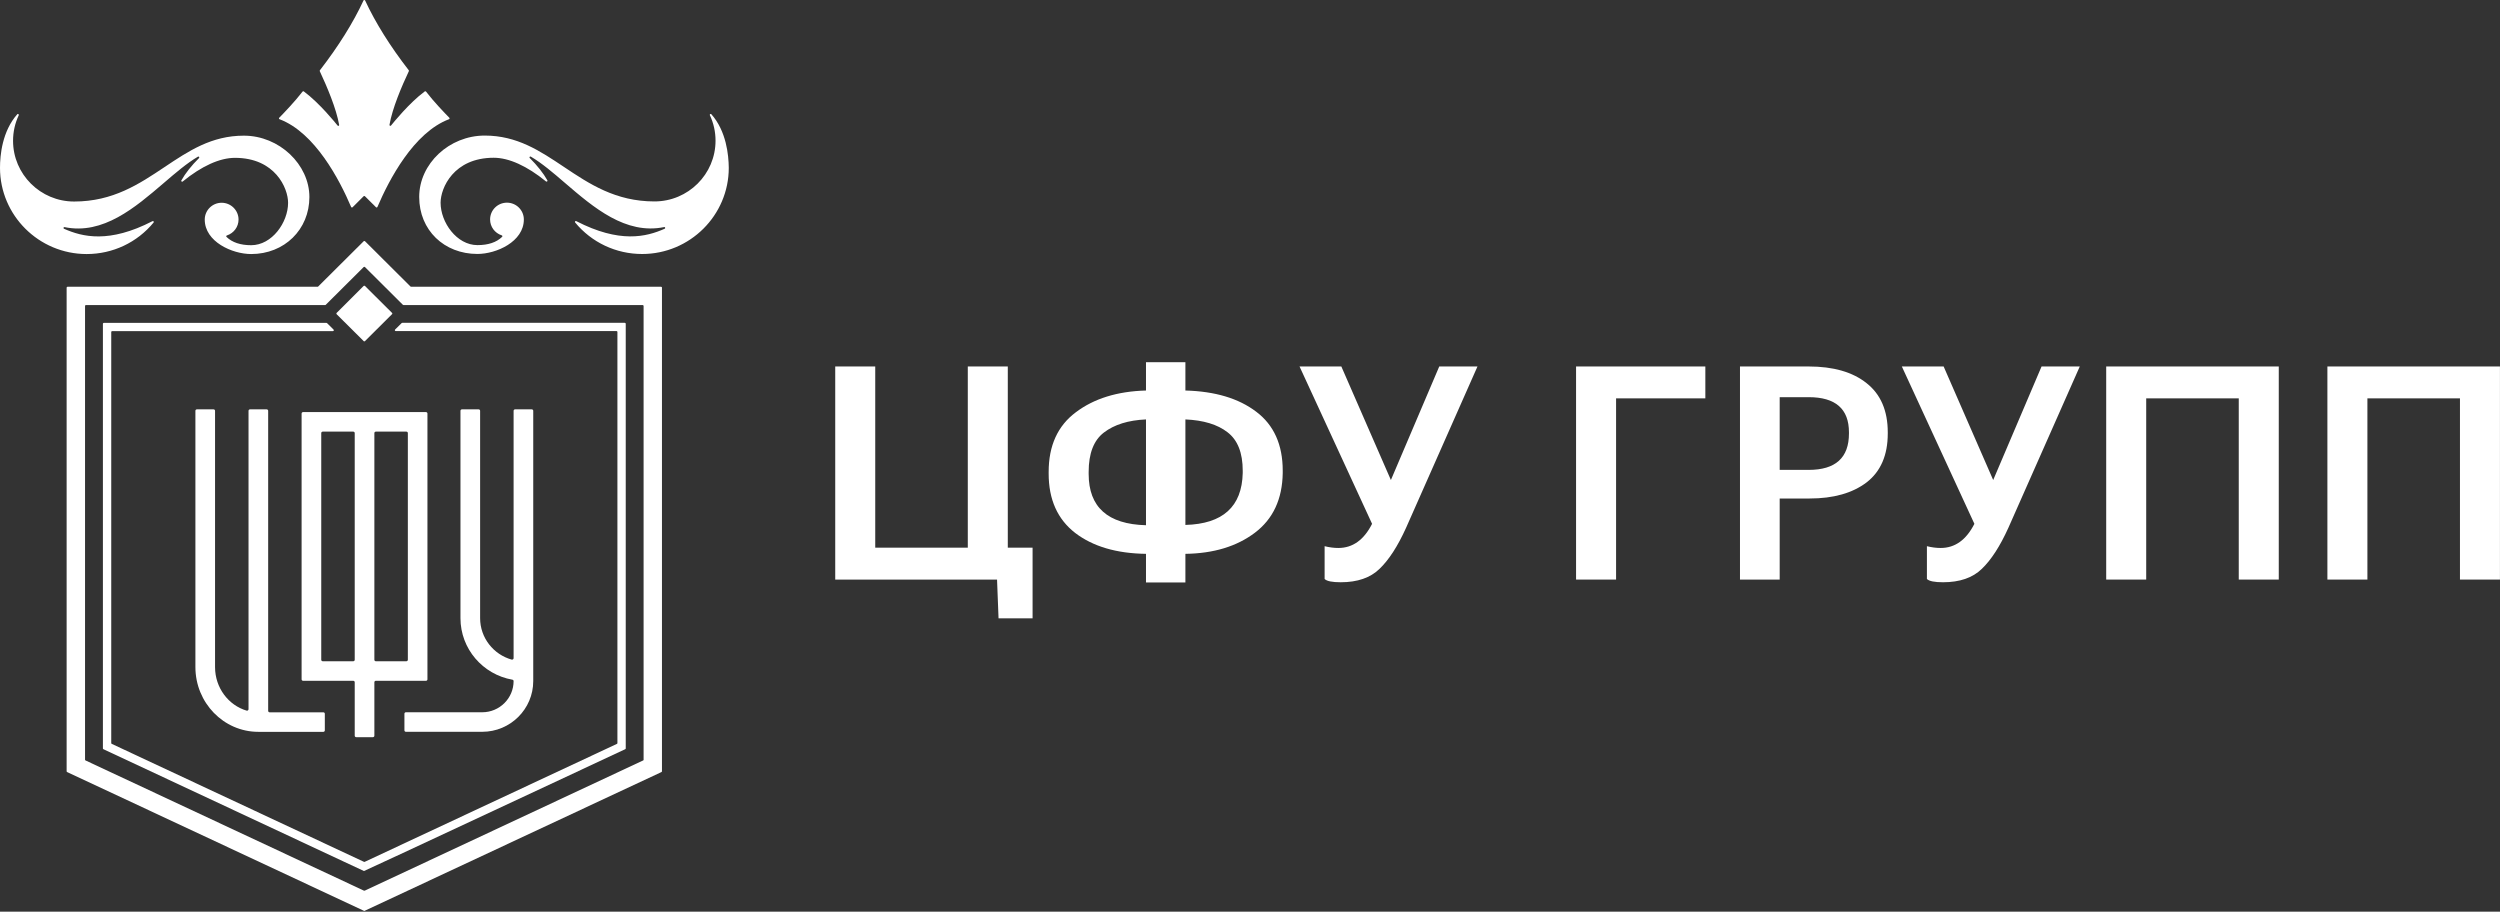 <?xml version="1.0" encoding="UTF-8"?> <svg xmlns="http://www.w3.org/2000/svg" width="2575" height="939" viewBox="0 0 2575 939" fill="none"><rect x="0" y="0" width="2575" height="939" fill="#333333" stroke="none"/><path d="M2533.76 410.312H2438.43V596.957H2397.22V377.465H2574.95V596.957H2533.76V410.312Z" fill="white"></path><path d="M2305.92 410.312H2210.59V596.957H2169.39V377.465H2347.13V596.957H2305.92V410.312Z" fill="white"></path><path d="M2001.33 599.72C1992.51 599.72 1986.98 598.594 1984.72 596.343V562.575C1989.64 563.803 1994.36 564.417 1998.87 564.417C2013.63 564.417 2025.21 556.128 2033.62 539.551L1958.89 377.465H2001.94L2052.99 494.425L2102.81 377.465H2142.17L2068.67 543.542C2060.06 562.575 2050.94 576.696 2041.3 585.906C2031.87 595.115 2018.55 599.72 2001.33 599.72Z" fill="white"></path><path d="M1792.18 377.465H1862.91C1888.33 377.465 1908.22 383.195 1922.57 394.656C1937.12 406.117 1944.4 423 1944.4 445.308V446.536C1944.4 468.843 1937.12 485.625 1922.57 496.881C1908.01 507.932 1888.43 513.458 1863.83 513.458H1833.08V596.957H1792.18V377.465ZM1862.91 483.988C1890.58 483.988 1904.42 471.504 1904.42 446.536V445.308C1904.42 421.159 1890.58 409.084 1862.91 409.084H1833.08V483.988H1862.91Z" fill="white"></path><path d="M1623.35 377.465H1756.51V410.312H1664.56V596.957H1623.35V377.465Z" fill="white"></path><path d="M1380.95 599.72C1372.14 599.72 1366.6 598.594 1364.35 596.343V562.575C1369.27 563.803 1373.98 564.417 1378.49 564.417C1393.26 564.417 1404.84 556.128 1413.24 539.551L1338.52 377.465H1381.57L1432.62 494.425L1482.43 377.465H1521.8L1448.3 543.542C1439.69 562.575 1430.57 576.696 1420.93 585.906C1411.5 595.115 1398.17 599.72 1380.95 599.72Z" fill="white"></path><path d="M1220.96 402.232C1251.51 403.05 1275.8 410.316 1293.84 424.027C1312.09 437.739 1321.21 458 1321.21 484.81V487.266C1320.8 514.075 1311.27 534.541 1292.61 548.662C1273.96 562.783 1250.07 570.048 1220.96 570.458V599.928H1180.37V570.458C1150.03 570.048 1125.73 562.885 1107.49 548.969C1089.24 534.848 1080.12 514.485 1080.12 487.88V486.038C1080.12 459.023 1089.45 438.558 1108.1 424.641C1126.76 410.52 1150.85 403.05 1180.37 402.232V373.068H1220.96V402.232ZM1180.37 432.009C1162.12 432.827 1147.67 437.33 1137.01 445.516C1126.55 453.498 1121.32 467.005 1121.32 486.038V488.187C1121.32 522.364 1141.01 539.964 1180.37 540.987V432.009ZM1220.96 540.68C1259.51 539.657 1279.19 521.852 1280.01 487.266V484.81C1280.01 466.391 1274.78 453.191 1264.32 445.209C1254.07 437.228 1239.62 432.827 1220.96 432.009V540.68Z" fill="white"></path><path d="M1028.5 636.865L1026.96 596.957H860.289V377.465H901.497V564.11H996.827V377.465H1038.03V564.11H1063.56V636.865H1028.5Z" fill="white"></path><path d="M440.269 699.711V425.956C440.269 425.112 439.612 424.455 438.758 424.455H312.16C311.306 424.455 310.649 425.112 310.649 425.956V699.711C310.649 700.555 311.306 701.212 312.16 701.212H363.852C364.706 701.212 365.363 701.869 365.363 702.714V757.783C365.363 758.628 366.029 759.285 366.873 759.285H384.092C384.936 759.285 385.602 758.628 385.602 757.783V702.714C385.602 701.869 386.259 701.212 387.113 701.212H438.805C439.612 701.212 440.269 700.555 440.269 699.711ZM418.575 681.085H387.113C386.259 681.085 385.602 680.428 385.602 679.584V446.084C385.602 445.239 386.259 444.582 387.113 444.582H418.575C419.419 444.582 420.085 445.239 420.085 446.084V679.584C420.085 680.428 419.372 681.085 418.575 681.085ZM330.889 679.584V446.084C330.889 445.239 331.546 444.582 332.4 444.582H363.852C364.706 444.582 365.363 445.239 365.363 446.084V679.584C365.363 680.428 364.706 681.085 363.852 681.085H332.4C331.593 681.085 330.889 680.428 330.889 679.584Z" fill="white"></path><path d="M530.506 421.641C529.661 421.641 529.005 422.298 529.005 423.142V677.895C529.005 678.881 528.01 679.678 527.025 679.397C508.296 674.142 494.522 656.971 494.522 636.703V423.142C494.522 422.298 493.865 421.641 493.011 421.641H475.793C474.948 421.641 474.282 422.298 474.282 423.142V636.703C474.282 668.418 497.402 694.738 527.776 700.087C528.479 700.227 529.005 700.79 529.005 701.494C529.005 719.228 514.517 733.631 496.689 733.631H418.058C417.214 733.631 416.557 734.288 416.557 735.133V752.248C416.557 753.092 417.214 753.749 418.058 753.749H496.689C525.702 753.749 549.235 730.347 549.235 701.494V423.142C549.235 422.298 548.578 421.641 547.724 421.641H530.506Z" fill="white"></path><path d="M274.712 421.641H257.493C256.64 421.641 255.983 422.298 255.983 423.142V730.441C255.983 731.473 254.988 732.224 254.003 731.943C235.274 726.407 221.5 708.391 221.5 687.091V423.142C221.5 422.298 220.843 421.641 219.989 421.641H202.78C201.926 421.641 201.27 422.298 201.27 423.142V687.091C201.27 723.873 230.32 753.796 266.079 753.796H333.056C333.901 753.796 334.567 753.139 334.567 752.295V735.18C334.567 734.335 333.901 733.679 333.056 733.679H277.724C276.879 733.679 276.213 733.022 276.213 732.177V423.142C276.213 422.344 275.509 421.641 274.712 421.641Z" fill="white"></path><path d="M680.917 295.352H423.471C423.236 295.352 423.002 295.258 422.814 295.117L375.926 248.436C375.598 248.107 374.988 248.107 374.613 248.436L327.725 295.117C327.537 295.305 327.303 295.352 327.059 295.352H69.528C69.049 295.352 68.627 295.774 68.627 296.29V794.424C68.627 794.799 68.862 795.081 69.143 795.222C69.143 795.222 374.847 938.221 375.222 938.315C375.598 938.221 681.293 795.222 681.293 795.222C681.63 795.081 681.818 794.753 681.818 794.424V296.29C681.865 295.774 681.443 295.352 680.917 295.352ZM662.948 782.461C662.948 782.836 662.761 783.164 662.432 783.258L375.645 917.391C375.41 917.485 375.129 917.485 374.894 917.391L88.106 783.258C87.778 783.118 87.591 782.789 87.591 782.461V315.103C87.591 314.587 88.013 314.212 88.482 314.212H334.894C335.128 314.212 335.41 314.118 335.55 313.93L374.613 275.037C374.941 274.709 375.598 274.709 375.879 275.037L414.942 313.93C415.082 314.071 415.364 314.212 415.598 314.212H662.001C662.479 314.212 662.901 314.634 662.901 315.103V782.461H662.948Z" fill="white"></path><path d="M643.573 332.51H414.333C414.098 332.51 413.864 332.603 413.676 332.791L406.93 339.453C406.695 339.688 406.601 340.11 406.742 340.438C406.883 340.767 407.211 341.001 407.586 341.001H635.035C635.551 341.001 635.936 341.377 635.936 341.893V765.384C635.936 765.759 635.738 766.041 635.457 766.181L375.656 887.693C375.421 887.787 375.139 887.787 374.905 887.693L115.103 766.181C114.812 766.041 114.578 765.712 114.578 765.384V341.94C114.578 341.424 115.01 341.049 115.479 341.049H342.927C343.255 341.049 343.584 340.814 343.771 340.485C343.912 340.157 343.818 339.735 343.584 339.5L336.884 332.838C336.697 332.651 336.462 332.556 336.227 332.556H106.94C106.424 332.556 105.992 332.979 105.992 333.448V770.873C105.992 771.248 106.189 771.53 106.518 771.671L374.858 897.171C375.609 897.171 643.996 771.671 643.996 771.671C644.277 771.53 644.512 771.201 644.512 770.873V333.401C644.512 332.932 644.089 332.51 643.573 332.51Z" fill="white"></path><path d="M375.224 351.651C375.459 351.651 375.693 351.557 375.881 351.369L403.805 323.595C403.993 323.454 404.087 323.219 404.087 322.938C404.087 322.656 403.993 322.469 403.805 322.281L375.881 294.507C375.506 294.179 374.943 294.179 374.567 294.507L346.69 322.328C346.352 322.703 346.352 323.267 346.69 323.595L374.614 351.369C374.755 351.557 374.989 351.651 375.224 351.651Z" fill="white"></path><path d="M361.637 213.155C361.778 213.437 362.012 213.625 362.303 213.718C362.631 213.765 362.913 213.671 363.148 213.484L374.567 202.083C374.895 201.755 375.505 201.755 375.834 202.083L387.3 213.484C387.441 213.671 387.675 213.718 387.91 213.718C388.379 213.671 388.67 213.437 388.764 213.155C400.643 185.287 426.024 136.542 462.487 122.795C462.769 122.702 463.003 122.42 463.05 122.138C463.097 121.857 463.003 121.529 462.816 121.294C458.19 116.602 446.639 104.592 438.804 94.317C438.476 93.942 437.913 93.848 437.528 94.129C421.445 106.046 404.659 126.924 402.773 129.27C402.538 129.598 402.107 129.739 401.684 129.551C401.309 129.363 401.075 128.988 401.168 128.566C404.087 111.629 413.62 89.157 421.117 73.299C421.258 72.971 421.211 72.642 421.023 72.361C401.872 47.683 386.737 23.474 376.068 0.486C375.74 -0.162 374.708 -0.162 374.417 0.486C363.758 23.474 348.622 47.636 329.471 72.408C329.284 72.689 329.237 73.064 329.378 73.346C336.828 89.25 346.352 111.723 349.326 128.613C349.42 129.035 349.185 129.411 348.81 129.598C348.435 129.786 347.956 129.645 347.675 129.27C345.836 126.924 329.002 106.046 312.91 94.129C312.535 93.848 311.972 93.895 311.643 94.317C303.761 104.592 292.211 116.602 287.585 121.294C287.35 121.529 287.303 121.81 287.35 122.138C287.397 122.467 287.632 122.702 287.913 122.795C324.376 136.542 349.795 185.287 361.637 213.155Z" fill="white"></path><path d="M732.667 117.635C732.386 117.306 731.86 117.212 731.485 117.494C731.109 117.728 730.969 118.244 731.156 118.62C735.022 126.877 737.002 135.744 737.002 144.892C737.002 179.423 708.796 207.478 674.078 207.478C634.04 207.478 607.007 189.416 580.922 171.963C556.066 155.355 532.58 139.638 499.279 139.638C462.722 139.638 431.776 168.632 431.776 202.881C431.776 237.129 457.533 261.572 491.726 261.572C511.261 261.572 539.561 248.952 539.561 226.057C539.561 216.533 531.773 208.745 522.155 208.745C512.537 208.745 504.796 216.486 504.796 226.057C504.796 233.517 509.61 240.085 516.826 242.431C517.107 242.525 517.342 242.759 517.435 243.087C517.529 243.416 517.389 243.698 517.201 243.932C511.402 249.609 502.864 252.471 491.773 252.471C470.36 252.471 453.808 228.966 453.808 208.792C453.808 193.685 467.198 162.486 508.521 162.486C524.182 162.486 542.808 170.931 562.39 186.882C562.719 187.164 563.235 187.164 563.563 186.882C563.901 186.601 563.995 186.132 563.798 185.757C559.697 178.438 553.382 170.462 545.594 162.721C545.266 162.392 545.219 161.876 545.547 161.548C545.829 161.172 546.354 161.078 546.73 161.313C558.093 167.975 569.794 177.968 582.151 188.618C611.352 213.671 644.409 242.055 684.081 233.892C684.644 233.751 685.028 234.127 685.122 234.502C685.263 234.924 685.028 235.393 684.644 235.581C665.643 244.073 638.141 250.782 593.514 227.746C593.139 227.559 592.67 227.652 592.388 227.981C592.107 228.309 592.107 228.778 592.388 229.154C609.41 249.797 634.556 261.619 661.392 261.619C710.588 261.619 750.636 221.788 750.636 172.855C750.495 159.765 748.187 135.087 732.667 117.635Z" fill="white"></path><path d="M158.201 229.201C158.482 228.873 158.482 228.404 158.201 228.028C157.966 227.7 157.497 227.606 157.074 227.794C112.448 250.829 84.946 244.074 65.945 235.629C65.513 235.441 65.279 234.972 65.419 234.55C65.56 234.174 65.945 233.799 66.508 233.939C106.18 242.103 139.237 213.719 168.484 188.666C180.842 178.063 192.543 168.023 203.906 161.361C204.338 161.126 204.854 161.22 205.088 161.595C205.37 161.971 205.323 162.487 204.994 162.815C197.206 170.556 190.892 178.532 186.791 185.851C186.547 186.226 186.641 186.695 187.026 186.977C187.354 187.258 187.87 187.258 188.152 186.977C207.725 171.025 226.36 162.581 242.02 162.581C283.344 162.581 296.734 193.78 296.734 208.887C296.734 229.107 280.135 252.565 258.722 252.565C247.678 252.565 239.14 249.703 233.294 244.026C233.059 243.792 232.966 243.51 233.059 243.182C233.153 242.854 233.341 242.619 233.669 242.525C240.838 240.18 245.699 233.611 245.699 226.152C245.699 216.628 237.873 208.839 228.293 208.839C218.713 208.839 210.887 216.581 210.887 226.152C210.887 249 239.187 261.667 258.722 261.667C292.915 261.667 318.671 236.426 318.671 202.975C318.671 169.524 287.773 139.732 251.169 139.732C217.868 139.732 194.382 155.449 169.526 172.058C143.394 189.51 116.408 207.573 76.37 207.573C41.699 207.573 13.446 179.517 13.446 144.987C13.446 135.838 15.426 126.971 19.292 118.714C19.48 118.292 19.339 117.823 18.963 117.541C18.635 117.213 18.11 117.307 17.828 117.635C2.308 135.088 0 159.766 0 172.902C0 221.835 40.047 261.667 89.243 261.667C116.079 261.667 141.226 249.844 158.201 229.201Z" fill="white"></path></svg> 